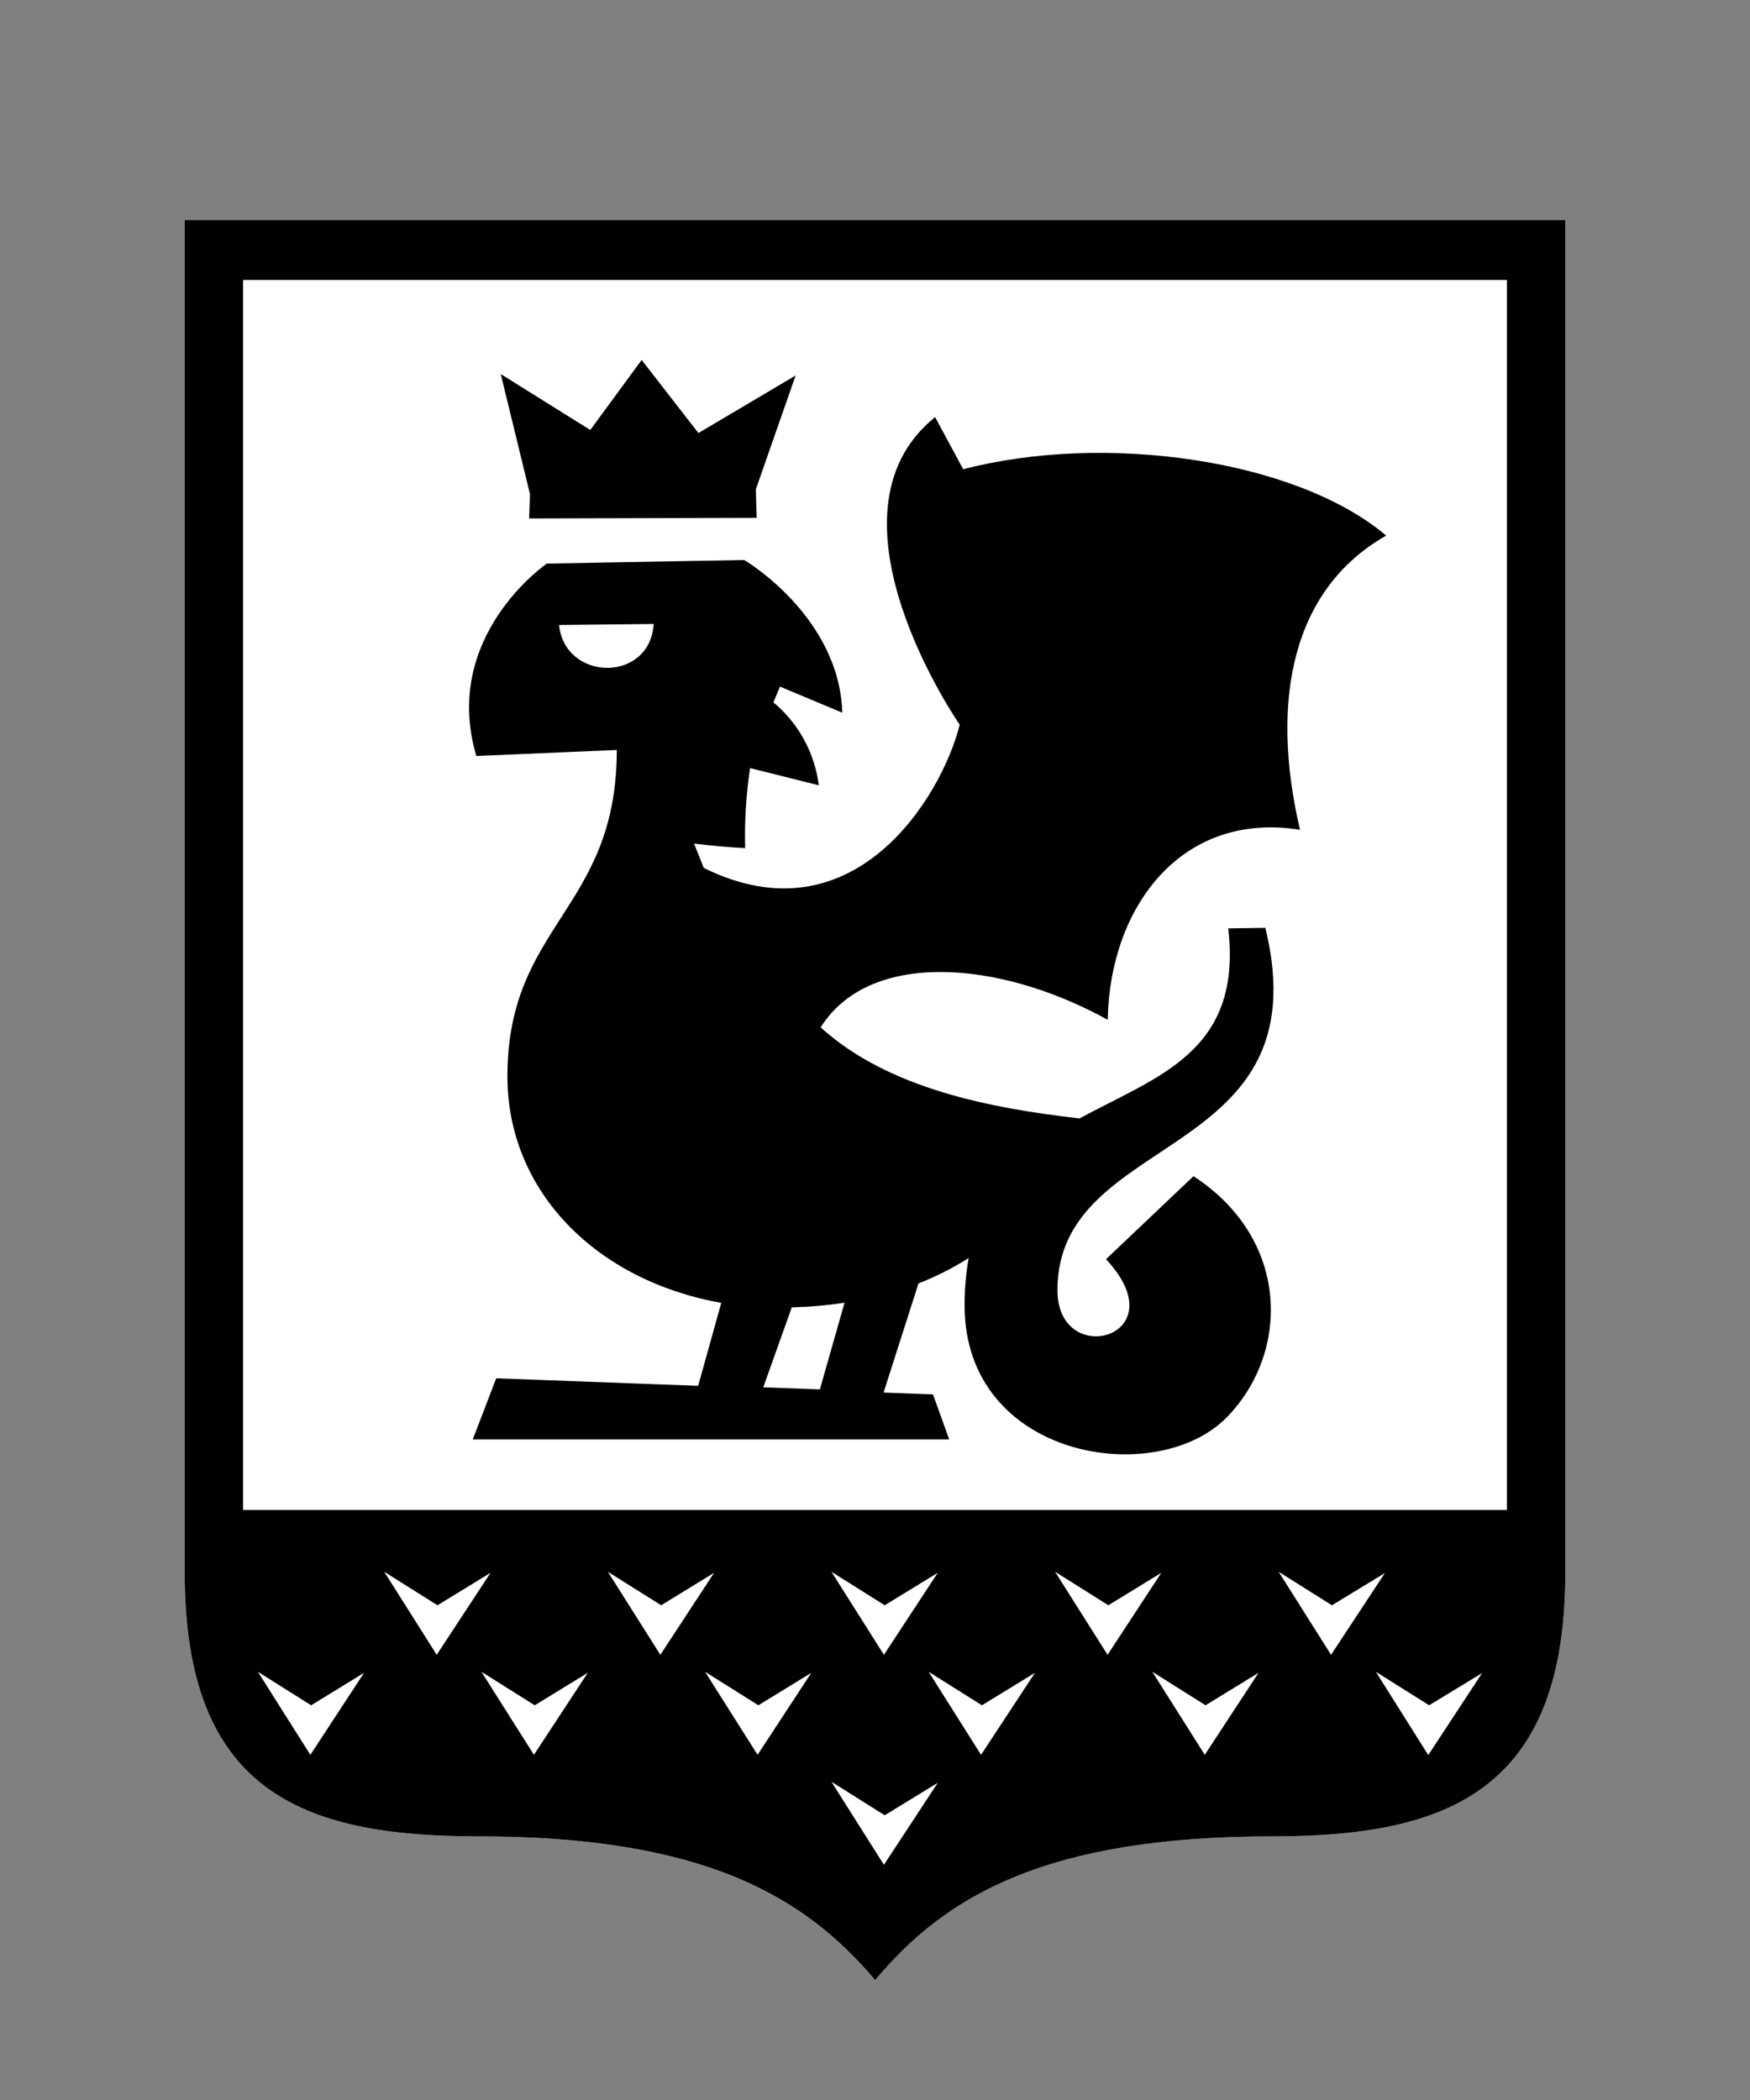 <svg width="20" height="24" viewBox="0 0 20 24" fill="none" xmlns="http://www.w3.org/2000/svg">
<rect x="0" y="0" width="20" height="24" fill="#808080" stroke="none"/>
<path fill-rule="evenodd" clip-rule="evenodd" d="M14.544 20.987C11.941 20.987 10.798 21.673 9.999 22.63C9.19 21.672 8.041 20.987 5.453 20.987C3.444 20.987 2.111 20.467 2.111 17.977V2.514H17.889V17.977C17.889 20.467 16.538 20.987 14.544 20.987Z" fill="white" style="fill:white;fill-opacity:1;"/>
<path fill-rule="evenodd" clip-rule="evenodd" d="M14.547 20.987C11.943 20.987 10.8 21.673 10.001 22.63C9.192 21.672 8.043 20.987 5.456 20.987C3.444 20.987 2.111 20.467 2.111 17.977V2.514H17.889V17.977C17.889 20.467 16.541 20.987 14.547 20.987ZM13.769 20.055L14.383 19.118L13.778 19.489L13.169 19.106L13.769 20.055ZM12.658 18.912L13.272 17.975L12.667 18.346L12.058 17.963L12.658 18.912ZM11.828 19.118L11.222 19.489L10.613 19.106L11.212 20.055L11.828 19.118ZM10.102 21.312L10.717 20.375L10.111 20.746L9.502 20.363L10.102 21.312ZM10.102 18.912L10.717 17.975L10.111 18.346L9.502 17.963L10.102 18.912ZM8.658 20.055L9.272 19.118L8.667 19.489L8.058 19.106L8.658 20.055ZM7.547 18.912L8.161 17.975L7.556 18.346L6.947 17.963L7.547 18.912ZM6.102 20.055L6.717 19.118L6.111 19.489L5.502 19.106L6.102 20.055ZM4.991 18.912L5.606 17.975L5 18.346L4.391 17.963L4.991 18.912ZM3.547 20.055L4.161 19.118L3.556 19.489L2.947 19.106L3.547 20.055ZM17.222 3.2H2.778V17.257H17.222V3.2ZM16.323 20.058L16.938 19.121L16.333 19.489L15.724 19.106L16.323 20.058ZM15.827 17.978L15.222 18.346L14.613 17.963L15.212 18.912L15.827 17.978Z" fill="#388036" style="fill:#388036;fill:color(display-p3 0.22 0.502 0.212);fill-opacity:1;"/>
<path fill-rule="evenodd" clip-rule="evenodd" d="M6.249 6.441L8.506 6.4C8.506 6.4 9.593 7.04 9.626 8.145L8.914 7.847L8.839 8.027C9.124 8.263 9.31 8.602 9.358 8.975L8.572 8.778C8.527 9.081 8.508 9.387 8.516 9.693C8.323 9.683 8.127 9.665 7.932 9.641L8.043 9.919C9.763 10.769 10.767 9.093 10.968 8.282C10.968 8.282 9.301 5.882 10.687 4.767L11.008 5.363C12.623 4.941 14.811 5.249 15.842 6.121C14.773 6.729 14.509 7.99 14.857 9.483C13.496 9.266 12.681 10.373 12.66 11.655C11.403 10.961 9.928 10.863 9.379 11.742C10.157 12.446 11.329 12.666 12.338 12.782C13.227 12.298 14.201 12.025 14.037 10.61L14.461 10.604C15.118 13.289 12.085 12.914 12.085 14.745C12.085 15.659 13.475 15.283 12.64 14.391L13.64 13.442C14.751 14.167 14.739 15.46 14.024 16.194C13.222 17.02 11.024 16.675 11.024 14.92C11.023 14.738 11.039 14.557 11.07 14.378C10.888 14.493 10.696 14.59 10.497 14.668L10.098 15.915L10.663 15.936L10.848 16.451H5.403L5.671 15.752L7.979 15.838L8.243 14.89C6.814 14.636 5.799 13.614 5.799 12.303C5.799 10.559 7.049 10.4 7.049 8.571L5.444 8.64C5.038 7.271 6.249 6.441 6.249 6.441ZM9.37 15.879L9.652 14.888C9.452 14.919 9.251 14.936 9.049 14.941L8.723 15.855L9.37 15.879ZM7.471 7.131L6.389 7.143C6.456 7.789 7.426 7.807 7.471 7.131ZM8.647 5.918L6.047 5.925L6.057 5.647L5.723 4.275L6.746 4.914L7.333 4.114L7.982 4.949L9.093 4.291L8.638 5.593L8.647 5.918Z" fill="#AC2927" style="fill:#AC2927;fill:color(display-p3 0.674 0.161 0.153);fill-opacity:1;"/>
</svg>
